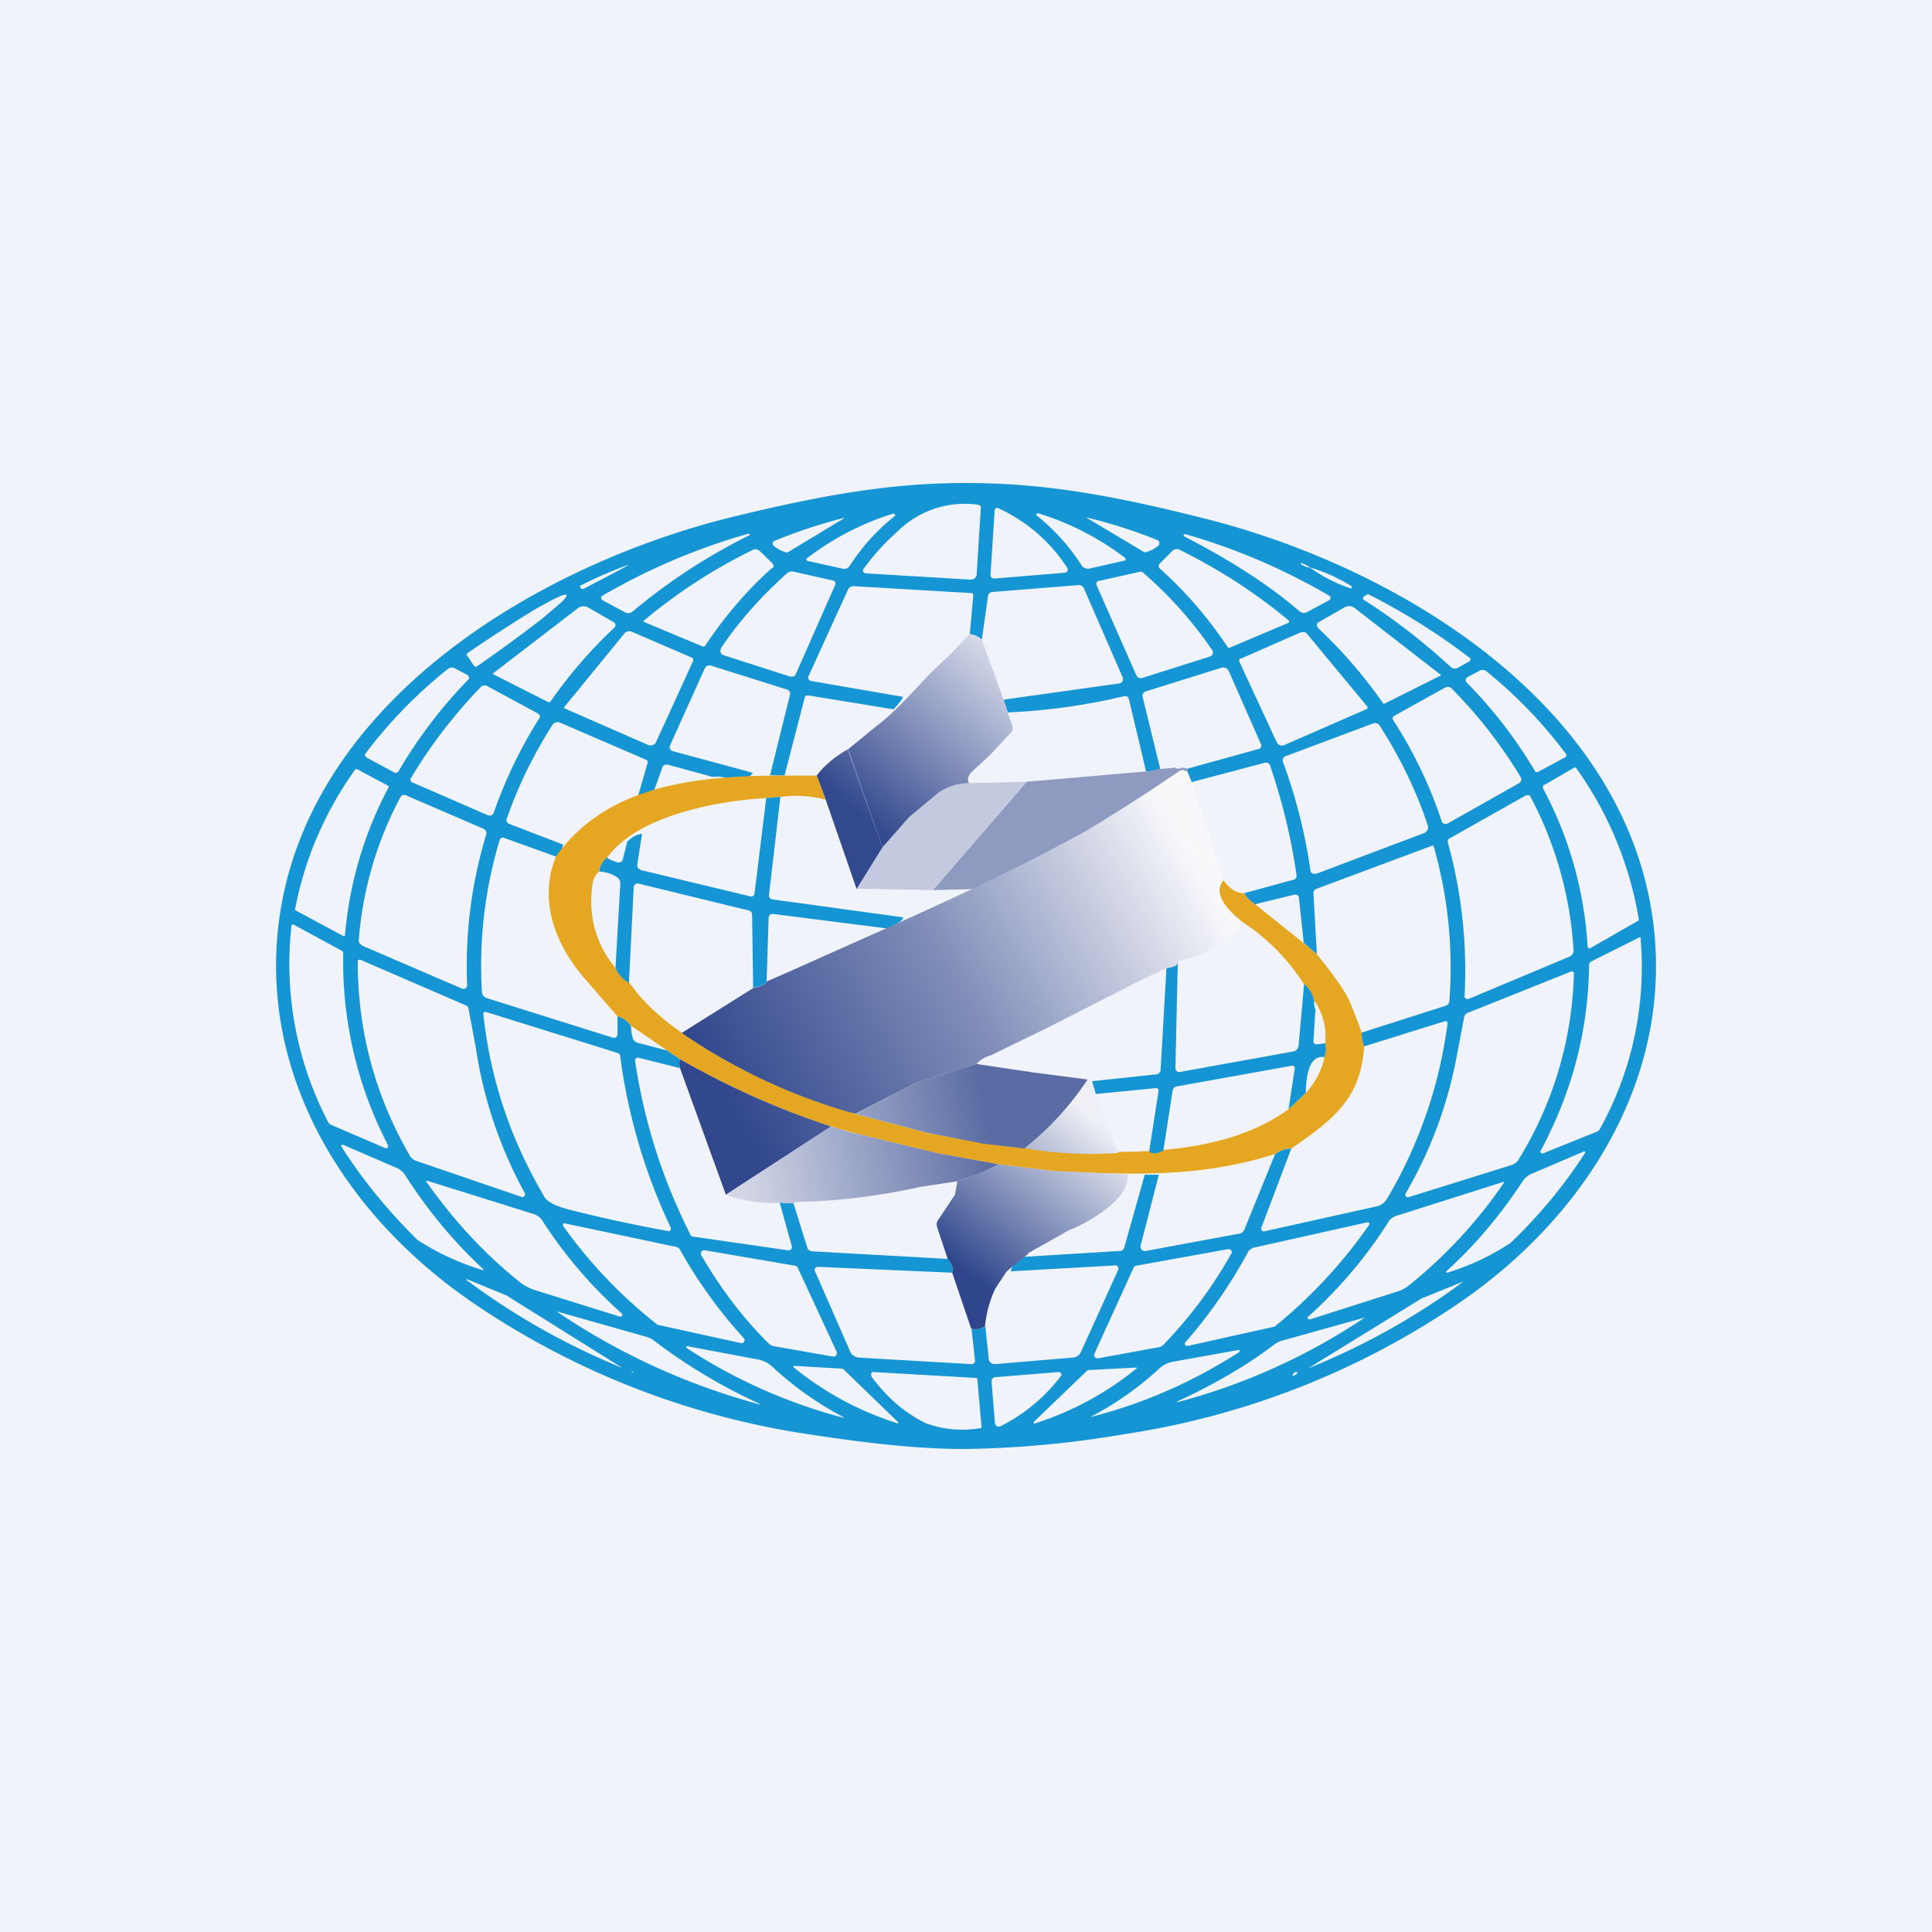 <!-- by TradingView --><svg width="56" height="56" viewBox="0 0 56 56" xmlns="http://www.w3.org/2000/svg"><path fill="#F0F3FA" d="M0 0h56v56H0z"/><path d="M28 14c2.32 0 4.32.38 6.8 1 5.84 1.44 12.5 5.55 13.15 12.01.44 4.38-2.06 8.3-5.66 10.76a23.37 23.37 0 0 1-9.7 3.8 29.6 29.6 0 0 1-4.6.43c-1.5 0-2.99-.19-4.57-.43a23.37 23.37 0 0 1-9.7-3.8c-3.61-2.46-6.1-6.38-5.67-10.76.64-6.46 7.31-10.57 13.15-12.02 2.48-.6 4.49-.99 6.8-.99Zm-2.89 2.62 3.01.18a.18.18 0 0 0 .18-.1.17.17 0 0 0 .01-.07l.12-1.91c0-.02 0-.05-.02-.06a.1.1 0 0 0-.06-.03 2.77 2.77 0 0 0-2.34.78 6.53 6.53 0 0 0-1 1.11.1.1 0 0 0 .05.09.1.1 0 0 0 .05.01Zm3.72-1.82-.12 1.87a.1.1 0 0 0 .03.07.1.1 0 0 0 .08.03l2.05-.17a.09.09 0 0 0 .07-.05.08.08 0 0 0 0-.08 4.67 4.67 0 0 0-2.03-1.75.08.08 0 0 0-.07.04l-.01.04Zm1.23.15a6 6 0 0 1 1.3 1.45.2.2 0 0 0 .1.07.2.2 0 0 0 .12.01l1.01-.23h.02a.05.05 0 0 0 .01-.06l-.01-.02a8.09 8.09 0 0 0-2.54-1.3.05.05 0 0 0-.02.03.04.04 0 0 0 0 .05Zm-4.14.02a.04.04 0 0 0 .02-.06.04.04 0 0 0-.03-.02h-.03a8.02 8.02 0 0 0-2.5 1.3.05.05 0 0 0 0 .05l.03.02 1 .22a.2.2 0 0 0 .12 0 .2.2 0 0 0 .1-.08c.36-.56.8-1.04 1.29-1.43Zm-1.45.04a14.87 14.87 0 0 0-2.05.68.1.1 0 0 0-.02.09c0 .02.01.03.03.04.07.07.18.13.34.19a.1.1 0 0 0 .04 0 .1.1 0 0 0 .04-.01l1.62-.98Zm7.03 0 1.64.98a.1.1 0 0 0 .09.01.98.98 0 0 0 .34-.18.1.1 0 0 0-.03-.17A14.85 14.85 0 0 0 31.5 15Zm-9.81.46a18.33 18.33 0 0 0-4.25 1.81.08.08 0 0 0 .03.12l.65.35a.2.2 0 0 0 .21-.02 17.13 17.13 0 0 1 3.4-2.22.03.03 0 0 0-.02-.04h-.02Zm12.66.02h-.02c-.01 0-.02 0-.02.02v.02l.02.02c1.36.7 2.47 1.42 3.34 2.17a.19.19 0 0 0 .2.03l.65-.35a.08.08 0 0 0 .03-.12 18.16 18.16 0 0 0-4.2-1.8Zm-11.97.99a.1.1 0 0 0 0-.16l-.36-.35a.18.18 0 0 0-.2-.03A15.57 15.57 0 0 0 18.65 18a.04.04 0 0 0 .02.03l1.7.71h.03l.03-.01c.58-.87 1.23-1.63 1.94-2.26Zm11.24 0a11.84 11.84 0 0 1 1.98 2.3h.03l1.7-.72.03-.01v-.02a.04.04 0 0 0 0-.04c-.96-.8-2.01-1.48-3.16-2.05a.18.18 0 0 0-.22.03l-.36.36a.1.1 0 0 0 0 .15Zm4.36-.02a4.49 4.49 0 0 0 1.18.6l.02-.02V17l-.02-.02c-.36-.22-.75-.4-1.18-.53a1.08 1.08 0 0 0-.26-.13h-.02v.02l.01.01c.08.06.17.1.27.1Zm-21.15.58c0 .02.03.03.06.03h.02c.87-.45 1.3-.68 1.3-.7a13.54 13.54 0 0 0-1.38.6c-.02.02-.02.04 0 .07Zm4.07 1.76a.12.12 0 0 0-.01.11.12.12 0 0 0 .08.08l1.93.62h.1a.14.14 0 0 0 .07-.08l1.14-2.58a.08.08 0 0 0 0-.07.08.08 0 0 0-.02-.03.1.1 0 0 0-.03-.02L23 16.57a.2.2 0 0 0-.19.05c-.76.68-1.4 1.4-1.92 2.18Zm14.24.05a11.57 11.57 0 0 0-2.03-2.27.2.2 0 0 0-.1 0l-1.16.26-.04.01a.09.09 0 0 0-.03.07v.03l1.16 2.63a.14.14 0 0 0 .17.07l1.96-.62a.13.13 0 0 0 .08-.07.12.12 0 0 0-.01-.11Zm-8.96 1.34c-.04.1-.13.21-.28.37l-2.45-.4h-.08a.11.11 0 0 0-.05.08l-.58 2.24-.42-.01.58-2.34a.12.12 0 0 0-.08-.14l-2.22-.7a.14.14 0 0 0-.1.01.13.13 0 0 0-.07.07l-1.01 2.24a.12.12 0 0 0 .07.16l2.33.63c-.11.19-.4.23-.84.13a1 1 0 0 0-.32-.01l-1.32-.36-.08.01a.11.11 0 0 0-.06.07l-.24.67-.04.08-.21.08-.21-.02.27-.93v-.06a.09.09 0 0 0-.05-.04l-2.5-1.08a.16.16 0 0 0-.1 0 .16.16 0 0 0-.1.06c-.57.9-1.01 1.8-1.33 2.73a.11.11 0 0 0 0 .09c.02.03.04.05.07.06l1.56.6a.54.54 0 0 1-.2.35l-1.5-.54a.1.1 0 0 0-.09 0 .1.1 0 0 0-.05.07 12.6 12.6 0 0 0-.51 4.4.2.2 0 0 0 .14.17l3.66 1.15a.1.1 0 0 0 .09-.02.1.1 0 0 0 .04-.08v-.53c.14.04.27.13.39.28 0 .14.02.27.06.38a.2.2 0 0 0 .15.12l.84.22.37.25c-.02.1-.02.2 0 .26l-1.2-.3a.08.08 0 0 0-.1.1 16.44 16.44 0 0 0 1.62 5.06.2.2 0 0 0 .1.03l2.71.39a.1.1 0 0 0 .09-.03.1.1 0 0 0 .02-.09l-.35-1.26.4.02.4 1.28a.15.15 0 0 0 .14.11l3.93.22c.13.15.17.28.13.4l-3.9-.17a.1.1 0 0 0-.07.04.08.08 0 0 0-.01.08l1.03 2.35c.02.04.05.08.09.1.04.04.09.05.14.06l3.28.19a.1.1 0 0 0 .1-.07v-.04l-.1-.92c.14.03.27.01.4-.07l.1.95a.17.17 0 0 0 .18.15l2.25-.19a.28.28 0 0 0 .24-.16l1.08-2.38a.1.1 0 0 0-.01-.1.1.1 0 0 0-.1-.03l-3 .17c.03-.17.16-.31.39-.42l2.76-.17c.03 0 .06 0 .09-.03a.15.15 0 0 0 .05-.08l.59-2.1h.41l-.53 2.06a.12.12 0 0 0 .03.11.13.13 0 0 0 .12.04l2.7-.5a.2.2 0 0 0 .15-.1l.9-2.21a.76.76 0 0 1 .47-.16l-.87 2.3a.08.08 0 0 0 .02.08.08.08 0 0 0 .07.02l3.24-.72a.46.46 0 0 0 .3-.2 13.27 13.27 0 0 0 1.77-5.13.06.06 0 0 0-.05-.04h-.03l-2.34.73a.85.85 0 0 1-.07-.4l2.44-.78a.15.15 0 0 0 .1-.13 12.8 12.8 0 0 0-.46-4.51.04.04 0 0 0-.03 0l-3.38 1.26a.1.1 0 0 0-.05.05.1.1 0 0 0-.02.06l.1 1.78-.38-.33-.14-1.31a.1.1 0 0 0-.04-.07.1.1 0 0 0-.08-.02l-1.15.28a.88.88 0 0 1-.32-.32l1.43-.39c.03 0 .06-.02.07-.05a.12.12 0 0 0 .02-.09 17.48 17.48 0 0 0-.77-3.18.12.12 0 0 0-.06-.06.12.12 0 0 0-.09-.01l-2.12.56-.12-.29v-.1l2.06-.57a.1.1 0 0 0 .08-.1.1.1 0 0 0-.01-.04l-.93-2.11a.19.19 0 0 0-.1-.1.2.2 0 0 0-.13 0l-2.18.68a.13.13 0 0 0-.08.06.13.13 0 0 0-.01.1l.51 2.09c-.17.05-.3.07-.41.07l-.5-2.1a.12.12 0 0 0-.05-.07.12.12 0 0 0-.09-.01 17.9 17.9 0 0 1-3.37.47l-.12-.37 3.35-.47a.14.14 0 0 0 .1-.07.13.13 0 0 0 0-.11l-1.12-2.57a.17.17 0 0 0-.07-.08.18.18 0 0 0-.1-.02l-2.5.2a.13.13 0 0 0-.11.11l-.18 1.27a.63.63 0 0 0-.35-.16l.1-1.12a.06.06 0 0 0-.07-.07l-3.4-.2a.18.18 0 0 0-.16.1l-1.14 2.5a.1.1 0 0 0 0 .1.1.1 0 0 0 .08.05l2.66.46ZM13.54 19l.2.3.04.02h.04l.04-.03a43.6 43.6 0 0 0 1.87-1.37l.54-.46c.12-.12.17-.19.15-.21-.04-.06-.36.1-.89.4-.53.32-1.23.77-1.95 1.26l-.03.02a.05.05 0 0 0-.02.04.05.05 0 0 0 0 .03Zm29.05.06a18.8 18.8 0 0 0-2.94-1.84l-.1.06a.07.07 0 0 0-.03.1l.03.02c.87.55 1.7 1.2 2.5 1.93a.18.18 0 0 0 .2.03l.34-.19.02-.02a.07.07 0 0 0 0-.07.07.07 0 0 0-.02-.02ZM17.8 18.2a.11.11 0 0 0 .04-.09.1.1 0 0 0-.06-.08l-.73-.42a.26.26 0 0 0-.3.02l-2.46 1.89a.02.02 0 0 0 0 .01v.01l1.58.8c.02.01.04.02.05.01l.04-.02c.55-.79 1.17-1.5 1.84-2.13Zm20.4 0a13.75 13.75 0 0 1 1.9 2.2l.04-.01 1.6-.8h.02v-.03l-2.5-1.94a.26.26 0 0 0-.28-.02l-.75.43a.1.1 0 0 0-.02.17Zm-18.15.86-1.74-.75a.18.18 0 0 0-.11-.01.17.17 0 0 0-.1.06l-1.74 2.13v.01a.04.04 0 0 0 0 .04h.02l2.4 1.05a.19.19 0 0 0 .2-.03.18.18 0 0 0 .04-.06l1.07-2.34v-.06a.07.07 0 0 0-.04-.04Zm15.91.02a.07.07 0 0 0-.04.04v.05L37 21.5a.18.18 0 0 0 .1.1.18.18 0 0 0 .14-.01l2.38-1.04a.04.04 0 0 0 .02-.03v-.03l-1.74-2.1a.17.17 0 0 0-.1-.07l-.1.01-1.73.76Zm-22.76.3a.22.22 0 0 0-.12-.03.21.21 0 0 0-.11.05 13.64 13.64 0 0 0-2.39 2.46.08.08 0 0 0 .02.07l.03.03.8.43a.09.09 0 0 0 .12-.03 13.72 13.72 0 0 1 2.04-2.68.1.1 0 0 0-.05-.12l-.34-.18Zm29.67.07-.34.18a.1.1 0 0 0-.02.15 13.3 13.3 0 0 1 2 2.6h.06l.78-.42a.09.09 0 0 0 .05-.05.08.08 0 0 0-.02-.07 13.3 13.3 0 0 0-2.28-2.37.2.2 0 0 0-.11-.05c-.04 0-.09 0-.12.03Zm-27.28 1.23-1.46-.79a.16.16 0 0 0-.2.03 14.77 14.77 0 0 0-2.03 2.65.12.12 0 0 0 .03.1l.05.02 2.16.94a.13.13 0 0 0 .1 0 .12.12 0 0 0 .07-.07 13.31 13.31 0 0 1 1.34-2.77.11.11 0 0 0-.06-.11Zm28.49 1.85c-.54-.9-1.2-1.76-1.99-2.56a.18.18 0 0 0-.1-.06.2.2 0 0 0-.12.03l-1.46.81a.08.08 0 0 0-.04.05.08.08 0 0 0 .01.07 12.66 12.66 0 0 1 1.42 2.97.13.13 0 0 0 .1.04l.06-.01 2.07-1.17a.13.13 0 0 0 .06-.08.12.12 0 0 0-.01-.09Zm-5.91 2.79 3.1-1.17a.18.18 0 0 0 .1-.08.17.17 0 0 0 .02-.13c-.33-1-.8-1.97-1.4-2.91a.16.16 0 0 0-.19-.06l-2.54.95a.13.13 0 0 0-.07.07.12.12 0 0 0 0 .1 15.46 15.46 0 0 1 .8 3.18.14.14 0 0 0 .11.06l.07-.01Zm6.6-2.58a.09.09 0 0 0-.04.12 11.1 11.1 0 0 1 1.29 4.6l.02.02a.06.06 0 0 0 .06 0l1.38-.79s.02 0 .02-.02v-.03a10.46 10.46 0 0 0-1.83-4.4l-.04.01-.86.5ZM10 27.11a11.1 11.1 0 0 1 1.27-4.3.07.07 0 0 0-.03-.04l-.88-.47a.07.07 0 0 0-.06 0 10.2 10.2 0 0 0-1.75 4.07l.04.03 1.36.73a.03.03 0 0 0 .04 0 .03.03 0 0 0 .01-.02Zm3.54 1.44c-.06-1.48.12-2.93.55-4.35a.15.15 0 0 0 0-.1.15.15 0 0 0-.08-.08l-2.25-.97a.12.12 0 0 0-.15.05 10.5 10.5 0 0 0-1.21 4.14c0 .03 0 .07.02.1l.08.07 2.88 1.24a.12.12 0 0 0 .11 0 .11.11 0 0 0 .05-.1Zm29.04.4 2.91-1.22a.2.2 0 0 0 .12-.19 10.9 10.9 0 0 0-1.26-4.47.12.12 0 0 0-.09-.02l-.04.01-2.2 1.24a.1.1 0 0 0-.05.13 13.93 13.93 0 0 1 .48 4.47.1.1 0 0 0 .13.05ZM11.25 33.2a11.53 11.53 0 0 1-1.3-5.6.12.12 0 0 0-.04-.04l-1.4-.76a.04.04 0 0 0-.04 0l-.02.02v.01a9.9 9.9 0 0 0 1.06 5.69c.01.03.04.06.08.08l1.58.68a.06.06 0 0 0 .08-.04v-.04Zm33.4.15a.06.06 0 0 0 .01.06.06.06 0 0 0 .07.02l1.56-.63a.17.17 0 0 0 .08-.07 9.67 9.67 0 0 0 1.18-5.56.03.03 0 0 0-.03 0l-1.4.7a.12.12 0 0 0-.06.1c-.02 1.91-.5 3.7-1.4 5.38Zm-29.44 1.23a12.67 12.67 0 0 1-1.42-4.22 188.99 188.99 0 0 0-.22-1.17.18.18 0 0 0-.07-.05l-3.05-1.32a.07.07 0 0 0-.08.03v.03c0 2 .5 3.87 1.5 5.6.04.08.11.14.2.17l3.04 1.04a.08.08 0 0 0 .09-.02.08.08 0 0 0 .01-.09Zm25.53.02a.08.08 0 0 0 .04.1h.05l2.98-.93a.36.36 0 0 0 .2-.15 10.74 10.74 0 0 0 1.61-5.43.06.06 0 0 0-.05-.03h-.03l-3 1.2a.17.17 0 0 0-.1.12l-.2 1.05c-.26 1.44-.76 2.8-1.5 4.07Zm-21.3.98a16.68 16.68 0 0 1-1.47-5.01.15.15 0 0 0-.07-.05l-3.82-1.19a.06.06 0 0 0-.05.01l-.02.02v.03c.2 1.9.8 3.66 1.77 5.3.02.04.06.08.1.11.12.1.34.19.65.27a43.51 43.51 0 0 0 2.87.62l.03-.03a.08.08 0 0 0 .01-.08Zm-5.43 1.21c-.86-.8-1.61-1.7-2.26-2.72a.58.58 0 0 0-.26-.22l-1.55-.67h-.02l-.02.01a.04.04 0 0 0 0 .05c.59.93 1.32 1.83 2.2 2.7a7.4 7.4 0 0 0 1.91.88v-.03Zm27.91.06v.02a.02.02 0 0 0 .01.02h.02a7.16 7.16 0 0 0 1.83-.86 14.45 14.45 0 0 0 2.17-2.62v-.02a.04.04 0 0 0-.05-.01l-1.5.64c-.1.04-.2.12-.26.21-.64.98-1.37 1.85-2.22 2.62Zm-23.96 1.31a.06.06 0 0 0 .07-.02.06.06 0 0 0-.01-.07 13.03 13.03 0 0 1-2.3-2.69.46.46 0 0 0-.25-.19l-3.07-.96a.03.03 0 0 0-.03 0 .02.02 0 0 0 0 .04c.8 1.13 1.7 2.1 2.72 2.91.11.09.24.15.37.2l2.5.78Zm20.02.08 2.51-.8c.14-.04.26-.11.37-.2a13.77 13.77 0 0 0 2.74-2.97l-.02-.01h-.01l-3.09.98c-.1.03-.2.1-.25.2a13.1 13.1 0 0 1-2.33 2.74v.04l.04.02h.04Zm-21.6-2.78a.05.05 0 0 0-.06.02v.05a13.86 13.86 0 0 0 2.74 2.87l2.42.53h.05l.04-.04a.08.08 0 0 0-.01-.1 13.98 13.98 0 0 1-1.87-2.6.27.27 0 0 0-.1-.05l-3.22-.68Zm23.25-.03-3.27.73a.28.28 0 0 0-.19.14 14.28 14.28 0 0 1-1.83 2.63.08.08 0 0 0 .05.08h.05l2.47-.55c.02 0 .03 0 .05-.02a14.2 14.2 0 0 0 2.74-2.96l-.01-.03-.03-.02h-.03Zm-7.79 3.94 1.74-.32c.06 0 .1-.04.14-.07a12.71 12.71 0 0 0 1.99-2.68.1.1 0 0 0-.02-.05.1.1 0 0 0-.11-.04l-2.66.48-.04.02a.08.08 0 0 0-.02.03l-1.13 2.48a.1.1 0 0 0 0 .11.1.1 0 0 0 .11.04Zm-7.7-.05a.1.1 0 0 0 .1-.04.1.1 0 0 0 .01-.1l-1.13-2.44a.08.08 0 0 0-.02-.03.08.08 0 0 0-.04-.02l-2.63-.45a.1.1 0 0 0-.1.04.1.1 0 0 0 0 .11c.56.96 1.21 1.82 1.96 2.56.04.04.09.06.14.07l1.71.3Zm-6.1.33-3.31-2.07a.43.43 0 0 0-.07-.04l-1.12-.46h-.01a.02.02 0 0 0-.01.02 20.36 20.36 0 0 0 4.52 2.55Zm19.88.01a20.06 20.06 0 0 0 4.48-2.5h-.02l-1.11.45a.42.42 0 0 0-.07.03l-3.28 2.02Zm-15.9 1.03a16.07 16.07 0 0 1-3.05-1.82.66.66 0 0 0-.23-.12l-2.61-.74a19.5 19.5 0 0 0 5.9 2.7v-.01L22 40.7Zm12.1-.07v.02a.02.02 0 0 0 .02 0 17.96 17.96 0 0 0 5.42-2.45l-2.4.67a.61.61 0 0 0-.21.1c-.78.6-1.72 1.15-2.82 1.66ZM19.9 39.07a15.4 15.4 0 0 0 4.57 2.03v-.01a9.7 9.7 0 0 1-2.1-1.49.85.85 0 0 0-.43-.2l-2.02-.38h-.02l-.01.02v.03Zm16.02.12.01-.02v-.02l-.01-.02h-.02l-1.9.34a.8.8 0 0 0-.4.2 9.19 9.19 0 0 1-1.99 1.4h.01c1.5-.38 2.93-1 4.3-1.88Zm-11.44.52a.15.15 0 0 0-.1-.04l-1.36-.08h-.01a.02.02 0 0 0-.01.03v.01a9.1 9.1 0 0 0 3.03 1.63.03.03 0 0 0 0-.04l-1.55-1.5Zm7.02.03-1.54 1.48v.03a.03.03 0 0 0 .03.01 8.94 8.94 0 0 0 2.96-1.6v-.02h-.02l-1.34.07a.14.14 0 0 0-.1.03Zm-13.17.04a.1.1 0 0 0 .03 0v-.02h-.03a.01.01 0 0 0-.01 0 .01.01 0 0 0 0 .02Zm19.25-.02c-.05.01-.09.05-.12.1v.01h.06l.08-.06v-.01a.02.02 0 0 0 0-.03h-.02Zm-12.32.14c.44.6.96 1.05 1.57 1.35a3.04 3.04 0 0 0 1.61.14l.01-.03-.12-1.37-.01-.04a.06.06 0 0 0-.05-.01l-2.93-.17h-.05a.08.08 0 0 0-.04.08l.01.05Zm5.42-.13-1.85.15a.1.1 0 0 0-.06.04.1.1 0 0 0-.03.07l.1 1.23a.1.1 0 0 0 .06.08.1.1 0 0 0 .1 0 5.04 5.04 0 0 0 1.77-1.48l-.01-.04a.08.08 0 0 0-.08-.05Z" fill="#1695D4"/><path d="m25.58 24.57-.75 1.2-.9-2.6-.26-.69c.23-.3.53-.55.9-.76l1.01 2.85Z" fill="url(#a)"/><path d="M28.1 18.38c.14.01.25.07.36.16l.63 1.74.12.37.14.41a.18.18 0 0 1-.05.18l-.6.64-.56.52-.03.04c-.07.1-.07.2-.01.27-.32 0-.6.08-.87.25l-.05.04-.82.68-.78.89-1-2.85.77-.63.09-.07c.55-.43 1.04-.99 1.51-1.49l.58-.55.58-.6Z" fill="url(#b)"/><path d="M34.06 22.25c.06.04.13.04.21 0l.16.03-.01.1c-.1-.06-.17-.07-.23-.03-.91.62-1.84 1.22-2.78 1.78l-2.82 1.52a.67.67 0 0 1-.38.12l-1.17.03 2.72-3.14 3.46-.3c.1 0 .25-.02.41-.07l.43-.04Z" fill="#8E9AC0"/><path d="M22.74 22.48h.93l.26.7a3.28 3.28 0 0 0-1.31-.08l-.41.03c-1.34.08-3.72.48-4.62 1.74a.6.6 0 0 0-.22.39c-.1.08-.18.22-.2.4-.12.9.1 1.7.67 2.4.1.18.22.32.4.42.38.54.89 1.02 1.52 1.45 1.5 1.04 3.13 1.8 4.87 2.3l.17.06 2.1.55 1.6.3 1.2.14c2.58.17 5.63.34 7.65-1.13l.5-.47c.3-.33.47-.68.54-1.04a.88.88 0 0 0 .02-.4 1.8 1.8 0 0 0-.24-1.12.23.23 0 0 0-.08-.1.81.81 0 0 0-.3-.5 5.98 5.98 0 0 0-1.83-1.83c-.58-.49-.75-.88-.5-1.18.18.25.38.38.6.38.07.13.18.23.32.32l1.4 1.12.39.33c.43.53.71.92.85 1.17.09.15.24.52.45 1.1 0 .17.02.3.07.4-.09 1.54-.94 2.15-2.11 2.96a.76.76 0 0 0-.47.16c-2.18.69-4.17.6-6.38.5l-1.63-.2-1.8-.33-2.4-.58-.66-.19a23.31 23.31 0 0 1-4.38-1.95l-.37-.25-1.05-.72a.74.74 0 0 0-.4-.28l-.98-1.13c-.83-.97-1.31-2.27-.79-3.5 1.47-2.07 4.07-2.34 6.62-2.34Z" fill="#E5A621"/><path d="m29.76 22.66-2.72 3.14-2.2-.04.74-1.2.78-.88.82-.68c.28-.2.58-.3.92-.3l1.66-.04Z" fill="#C3C9DE"/><path d="m22.62 23.1-.33 2.84c0 .03 0 .06.02.08.02.03.05.04.08.05l3.79.52c-.02.1-.18.21-.48.32l-3.3-.42a.1.1 0 0 0-.08.03.1.1 0 0 0-.04.07l-.06 1.86c-.03.08-.16.14-.39.18l-.03-2.12a.12.12 0 0 0-.1-.12l-3.2-.78a.1.1 0 0 0-.11.05.1.1 0 0 0-.02.03l-.14 2.8a.94.94 0 0 1-.39-.43l.14-2.45a.2.2 0 0 0-.08-.17c-.13-.1-.3-.16-.53-.18a.6.6 0 0 1 .22-.4c.1.07.22.11.33.14.03 0 .06 0 .08-.02a.1.1 0 0 0 .05-.06l.13-.52c.15-.15.29-.22.43-.23l-.14.9c0 .03 0 .06.03.1l.08.05 3.16.76a.1.1 0 0 0 .09-.01.1.1 0 0 0 .04-.07l.34-2.77.4-.03ZM34.14 27.86l-.07 3.09a.12.12 0 0 0 .04.1.13.13 0 0 0 .1.02l3.26-.59a.2.2 0 0 0 .12-.06.2.2 0 0 0 .05-.12l.16-1.78c.16.14.26.3.29.5 0 .08 0 .16.04.23l-.06.93a.09.09 0 0 0 .03.07.1.1 0 0 0 .08.02l.23-.03c.03.15.02.29-.02.4-.35-.05-.53.3-.54 1.04l-.5.47.18-1.19a.07.07 0 0 0-.08-.07l-3.34.6a.15.15 0 0 0-.12.12l-.27 1.74c-.19.1-.33.11-.41.02l.27-1.74a.08.08 0 0 0-.02-.07.08.08 0 0 0-.06-.02l-1.74.17-.11-.37 1.87-.2c.03 0 .06-.02.08-.04a.12.12 0 0 0 .04-.08l.17-2.96c.24-.03.35-.1.33-.2Z" fill="#1695D4"/><path d="M19.71 30.7a23.3 23.3 0 0 0 4.38 1.95l-3.05 1.98-1.33-3.67a.48.48 0 0 1 0-.26Z" fill="url(#c)"/><path d="M34.2 22.35c.05-.04.13-.03.22.03l.12.29.93 2.84c-.26.3-.1.7.5 1.18-.19.53-.8.92-1.83 1.17.02.1-.09.17-.33.2l-.74.35-2.75 1.4-1.58.77c-.22.07-.36.16-.43.26l-1.74.54-1.77.9-.17-.04a16.79 16.79 0 0 1-4.87-2.3l2.07-1.3c.23-.05.36-.1.39-.19l.73-.32 1.88-.84c2.26-1 4.33-1.94 6.58-3.16l.35-.21c.82-.5 1.63-1.02 2.43-1.57Z" fill="url(#d)"/><path d="m24.75 32.84 2.4.58 1.8.33-.64.31h-.04l-.52.18-1.06.16c-1.08.24-2.17.39-3.28.43l-.23.01c-.07 0-.13 0-.19.04l-.39-.02a3.81 3.81 0 0 1-1.56-.23l3.05-1.98.66.2Z" fill="url(#e)"/><path d="m29.98 31.09 1.55.2c-.5.75-1.1 1.42-1.83 2l-1.2-.14-1.6-.31-2.1-.55 1.77-.91 1.73-.54 1.68.25Z" fill="url(#f)"/><path d="m30.58 33.94 2.1.1c.1.65-.99 1.32-1.6 1.58l-.1.04-1.19.67.01.02-.62.5-.33.5c-.16.34-.26.7-.3 1.09a.48.48 0 0 1-.4.07l-.55-1.62c.04-.12 0-.25-.13-.4l-.31-.93a.22.22 0 0 1 .02-.18l.5-.75.07-.39.52-.18c.19-.06.68-.32.68-.31l1.63.2Z" fill="url(#g)"/><path d="M31.53 31.29c.04 0 .08.03.12.05l.11.37.65 1.71c-.9.06-1.8.02-2.71-.14a8.52 8.52 0 0 0 1.83-1.99Z" fill="url(#h)"/><defs><linearGradient id="a" x1="29.35" y1="18.38" x2="24.79" y2="23.5" gradientUnits="userSpaceOnUse"><stop stop-color="#E9EBF3"/><stop offset="1" stop-color="#33498E"/></linearGradient><linearGradient id="b" x1="29.35" y1="18.38" x2="24.79" y2="23.5" gradientUnits="userSpaceOnUse"><stop stop-color="#E9EBF3"/><stop offset="1" stop-color="#33498E"/></linearGradient><linearGradient id="c" x1="34.47" y1="24.74" x2="21.19" y2="32.14" gradientUnits="userSpaceOnUse"><stop offset=".51" stop-color="#7F8DB8"/><stop offset="1" stop-color="#32488D"/></linearGradient><linearGradient id="d" x1="34.47" y1="24.74" x2="21.19" y2="32.14" gradientUnits="userSpaceOnUse"><stop stop-color="#F8F8FB"/><stop offset=".51" stop-color="#7F8DB8"/><stop offset="1" stop-color="#32488D"/></linearGradient><linearGradient id="e" x1="28.69" y1="32.86" x2="21.56" y2="34.16" gradientUnits="userSpaceOnUse"><stop stop-color="#5A6CA3"/><stop offset="1" stop-color="#D2D6E5"/></linearGradient><linearGradient id="f" x1="28.69" y1="32.86" x2="21.56" y2="34.16" gradientUnits="userSpaceOnUse"><stop stop-color="#5A6CA3"/><stop offset="1" stop-color="#D2D6E5"/></linearGradient><linearGradient id="g" x1="31.58" y1="32.31" x2="27.94" y2="36.83" gradientUnits="userSpaceOnUse"><stop stop-color="#EEF0F5"/><stop offset="1" stop-color="#2F468C"/></linearGradient><linearGradient id="h" x1="31.58" y1="32.31" x2="27.94" y2="36.83" gradientUnits="userSpaceOnUse"><stop stop-color="#EEF0F5"/><stop offset="1" stop-color="#2F468C"/></linearGradient></defs></svg>